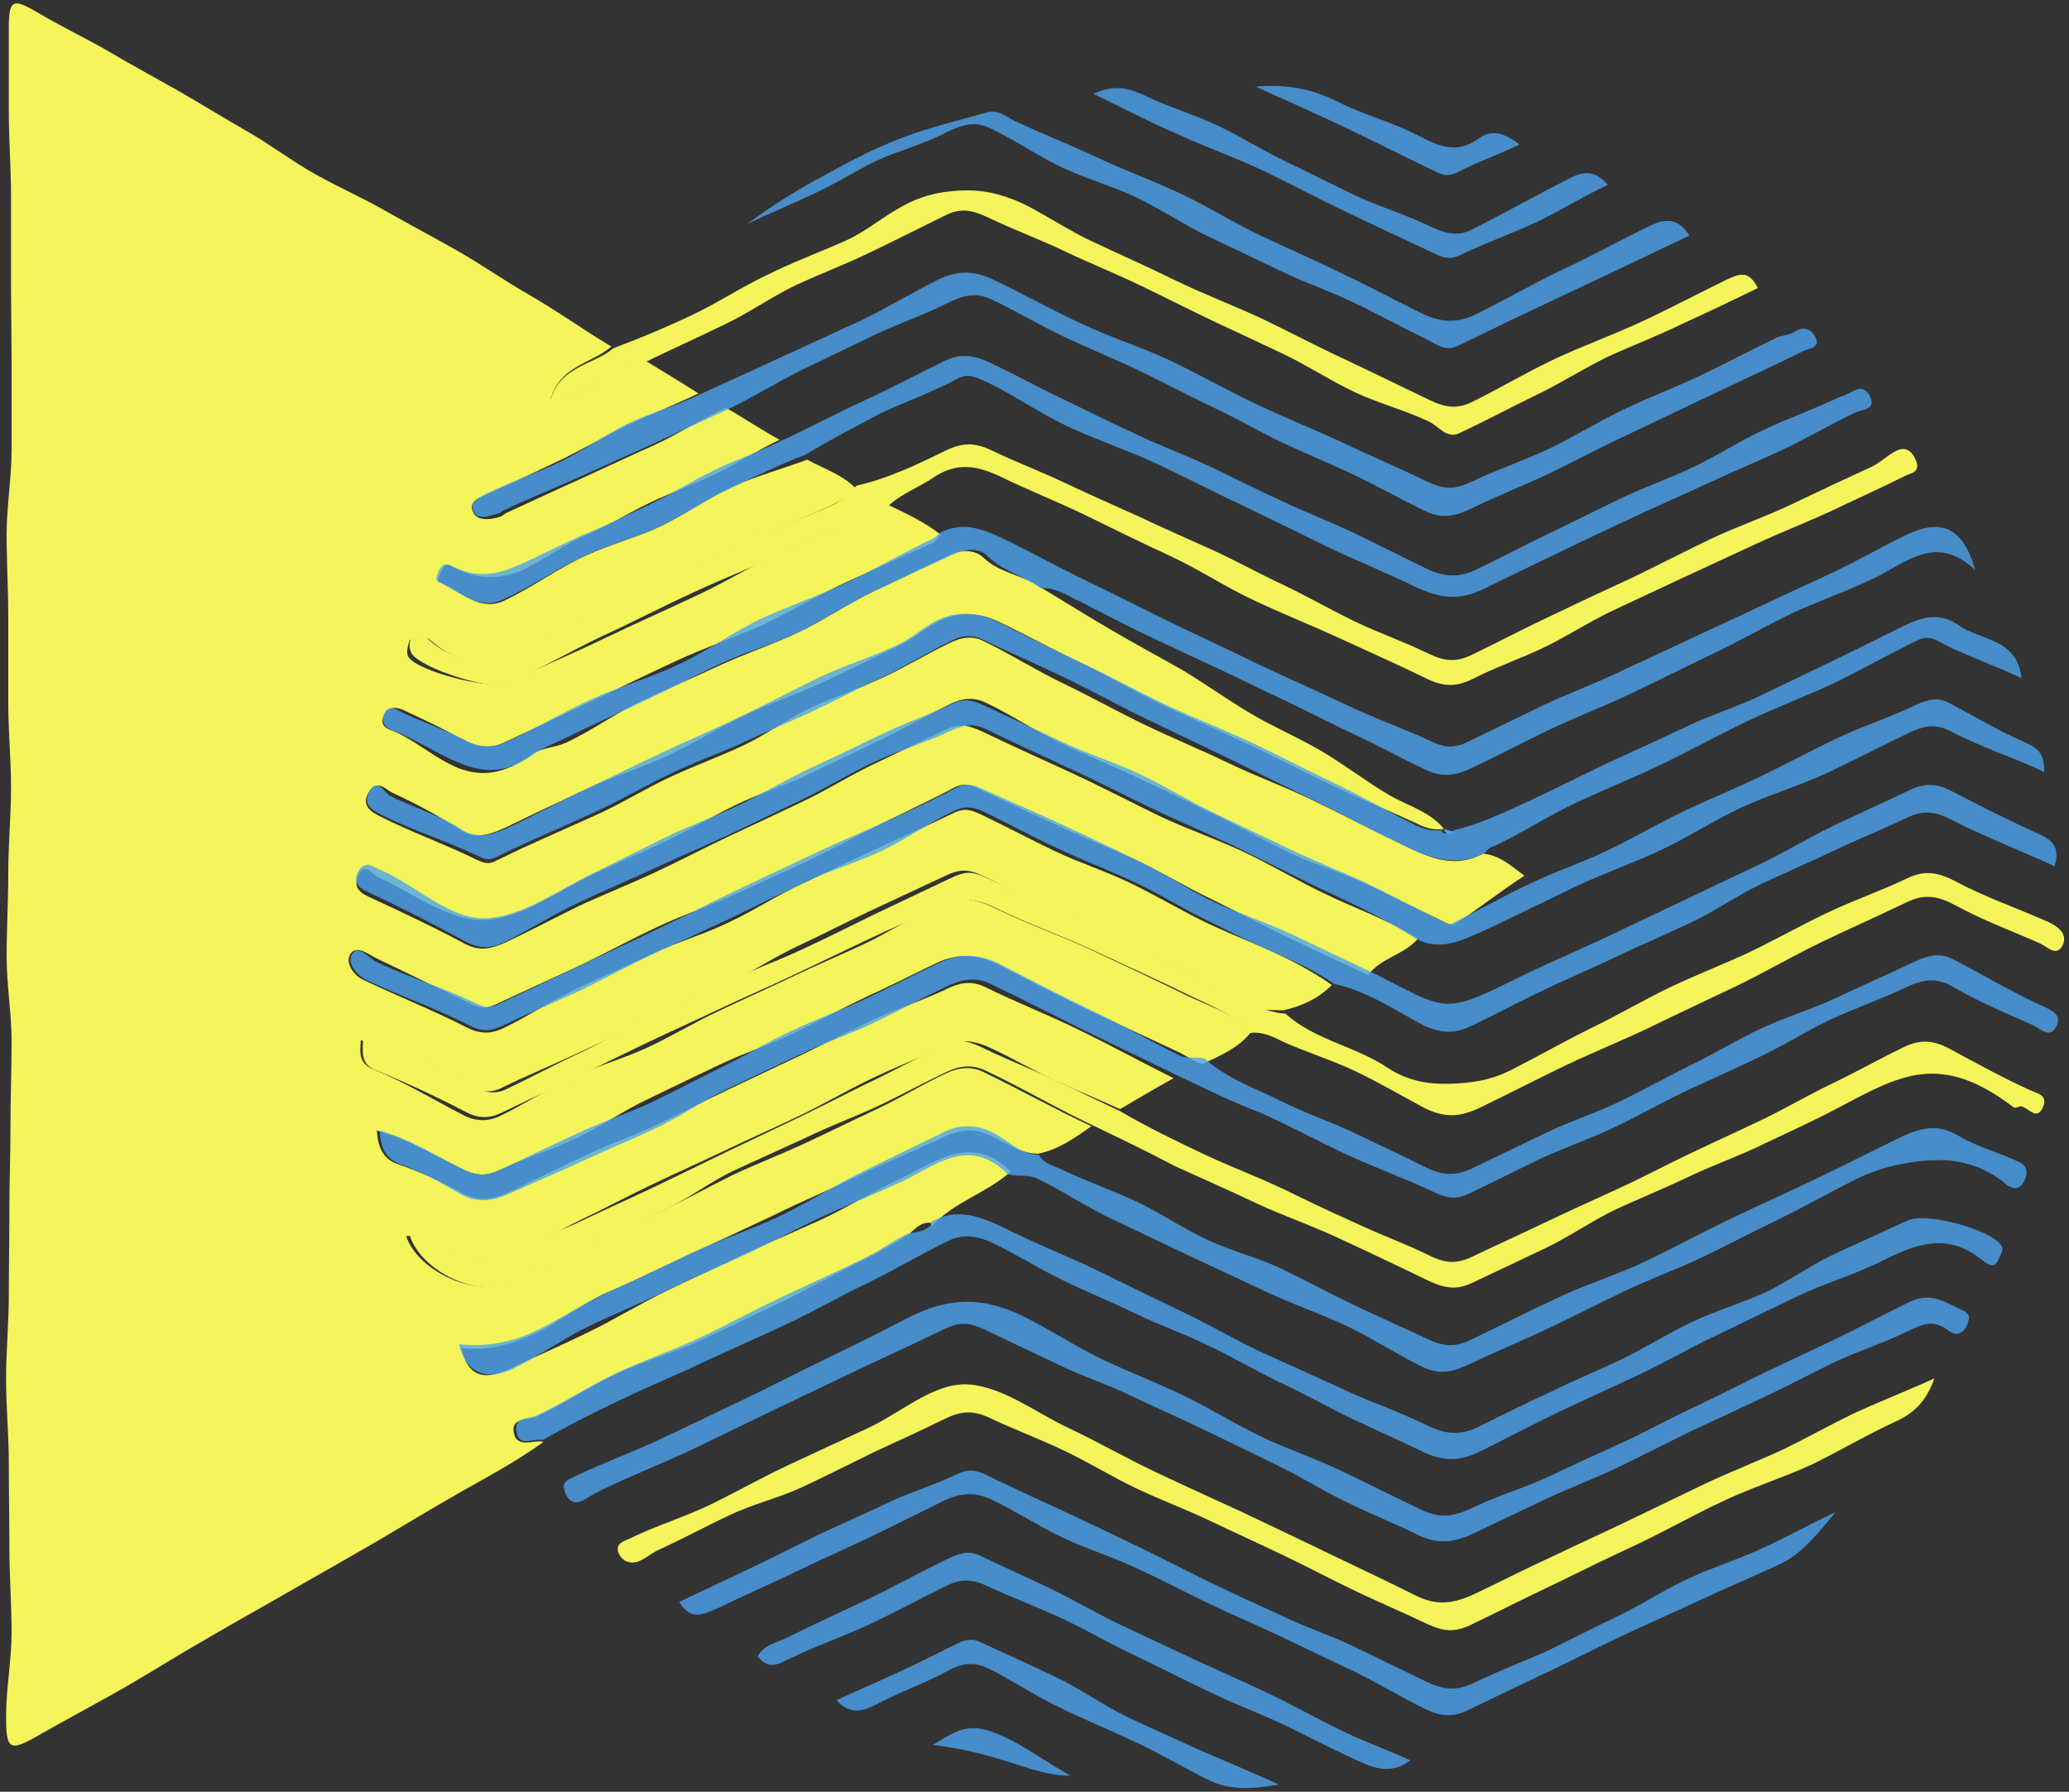 <?xml version="1.0" encoding="utf-8"?>
<!-- Generator: Adobe Illustrator 26.2.1, SVG Export Plug-In . SVG Version: 6.00 Build 0)  -->
<svg version="1.1" id="Camada_1" xmlns="http://www.w3.org/2000/svg" xmlns:xlink="http://www.w3.org/1999/xlink" x="0px" y="0px"
	 viewBox="0 0 375 324.7" style="enable-background:new 0 0 375 324.7;" xml:space="preserve">
<rect x="0" y="0" width="375" height="324.7" fill="#333333" stroke="none"/>
<style type="text/css">
	.st0{fill:#F4F45B;}
	.st1{opacity:0.8;fill:#4BA4EE;}
	.st2{fill:#4BA4EE;}
</style>
<g>
	<path class="st0" d="M183.2,212.3c-4.3,3.9-10.3,5.5-14.3,9.9c0,0-0.1-0.6-0.2-0.6c-1.8-0.2-3,1.2-4.2,2.3
		c-2.6,1.5-5.2,3.1-7.9,4.4c-4.9,2.3-9.7,5.1-14.6,7.5c-4.9,2.3-9.9,4.7-14.8,7c-4.9,2.3-10.3,3.8-15.3,6.1
		c-4.9,2.3-9.5,5.4-14.5,7.8c-1.5,0.7-4.7,0.1-4.3,2.8c0.5,3.2,3.8,1.3,5.4,1.8c-4.8,3.5-10.1,6.3-15.2,9.2c-5.1,2.9-10.2,6-15.3,9
		c-5,2.9-10.1,5.8-15.2,8.7c-5,2.9-10.1,5.7-15.2,8.7c-5.1,2.9-10,6-15,8.9c-5.1,2.9-10.2,5.6-15.3,8.5c-5.5,3.2-6.2,3-6.2-3.2
		c0-5.1,1-10.2,1-15.3c0-5.1-0.4-10.2-0.4-15.3c0-5.1-0.1-10.2-0.1-15.3c0-5.1-0.5-10.2-0.5-15.3c0-5.1,0.5-10.2,0.5-15.3
		c0-5.1,0.1-10.2,0.1-15.3c0-5.1,0.2-10.2,0.2-15.3c0-5.1,0.2-10.2,0.2-15.3c0-5.1-0.9-10.2-0.9-15.3s0.3-10.2,0.3-15.3
		S2,147.8,2,142.7c0-5.1-0.5-10.2-0.5-15.3c0-5.1,0-10.2,0-15.3c0-5.1-0.3-10.2-0.3-15.3c0-5.1,0.9-10.2,0.9-15.3
		c0-5.1,0-10.2,0-15.3C2.1,61.1,2,56,2,50.9s0-10.2,0-15.3c0-5.1-0.4-10.2-0.4-15.3c0-5.1,0-10.2,0-15.3c0-5,0.7-5.4,5.1-2.8
		c4.2,2.5,8.6,4.6,12.8,7c4.2,2.5,8.5,4.8,12.7,7.2c4.2,2.4,8.4,5,12.6,7.4c4.2,2.4,8.1,5.4,12.4,7.8S66,36,70.2,38.4
		c4.2,2.4,8.6,4.7,12.8,7.1s8.2,5.2,12.5,7.7c5.3,3,10.1,6.5,15.3,9.6c-3.5,3.1-9.3,3.4-11,9.6c6.6-0.9,11.3-5.6,17.1-7.1
		c3.2,2,6.6,4,9.7,6c-4.2,2-8.7,3.8-12.9,5.8c-4.2,2-8.2,4.4-12.4,6.4c-4.2,2-8.4,4-12.6,5.9c-1.8,0.8-3.8,1.4-3,3.3
		c0.7,1.8,3.1,1.5,4.8,1c0.5-0.1,0.9-0.6,1.4-0.8c4.4-2,8.8-4.1,13.3-6.1c4.4-2,8.8-4.1,13.3-6.1c4.4-2,8.6-4.8,13.1-6.8
		c3.3,1.9,6.4,4,9.7,5.8c-4,1.9-7.5,4.2-11.4,6.1c-4,1.9-8.1,3.4-12.1,5.3c-4,1.9-7.7,4.3-11.8,6c-3.9,1.6-7.5,4.5-11.5,6.3
		c-3.8,1.6-8,1.8-12.8-0.8c-1-0.6-1.5,0.4-2,1.6c-0.3,0.7-0.6,1,0.2,1.4c3.7,1.6,7.1,5.4,11.6,3.2c5.2-2.5,9.9-6,15.1-8.3
		c4.4-2,9.2-3.2,13.5-5.3c4.3-2.1,8.3-5,12.7-7c4.4-2,9-3.2,13.5-4.9c3.1,1.7,6.4,2.7,8.9,5.3c-1.5,1-2.8,2.2-4.4,2.9
		c-5.5,2.6-11.2,4.7-16.7,7.3c-5.5,2.6-10.6,5.9-16.1,8.5c-5.5,2.6-11,5-16.5,7.7c-3.9,1.9-7.8,4-11.7,4.7
		c-3.8,0.7-7.7-0.1-11.7-3.6c-0.5-0.4-1.4-0.9-2-0.9c-0.6,0-1.8,0.6-1.9,1c-0.3,0.8-0.6,2.2-0.2,2.8c1.6,2.7,15.1,6.1,18.1,4.7
		c5.6-2.7,11.4-5.1,17-7.8c5.6-2.7,11.3-5.2,17-7.9c5.8-2.7,11.3-6.1,17.1-8.8c5.8-2.7,11.8-5.1,17.6-7.8c3.3,1.6,6.8,3.2,9.7,5.5
		c-0.4,0.3-0.9,1.2-1.3,1.4c-5.2,2.4-10.4,4.7-15.6,7.1c-5.2,2.4-10.1,5.3-15.3,7.8c-5.2,2.4-10.7,4.2-15.8,6.6
		c-5.2,2.4-10.3,4.9-15.5,7.4c-5.2,2.4-10.3,4.9-15.5,7.3c-2.9,1.4-5.3,0.8-8-0.7c-3.3-1.8-6.7-3.4-10.1-5c-1-0.5-2.7-1-3.6,0.4
		c-0.7,1.1-0.8,2.4,0.8,3c4.3,1.6,8.2,5.3,12.5,7c4.1,1.6,8.3,1.2,13.3-2.5c1.7-1.2,4.2-1.2,6.2-2.1c4.7-2.2,8.9-5.3,13.5-7.5
		c4.7-2.2,9.4-4.2,14.1-6.4c4.7-2.2,9.6-3.8,14.3-6c4.7-2.2,9-5.2,13.6-7.4c4.7-2.2,9.3-4.5,13.9-6.7c2.1-1,4.6-1.1,6.3,0.5
		c2.9,2.8,7.2,3.1,10.4,5.4c4.2,2.5,8.3,5.1,12.6,7.6s8.5,4.8,12.8,7.2c4.2,2.5,8.2,5.4,12.4,7.9c4.2,2.5,8.7,4.4,13,6.9
		c4.2,2.5,8.1,5.5,12.3,8c3.3,1.9,7.4,3,9.9,6.1c-1.7,0.3-3.2-0.1-4.8-0.9c-5.1-2.4-10.3-4.5-15.3-6.9c-5.1-2.4-10-5-15.1-7.4
		c-5.1-2.4-10.2-4.6-15.3-7c-5.1-2.4-9.9-5.3-14.9-7.7c-5.1-2.4-10-5.1-15-7.5c-4.5-2.2-8.4-1.9-12.4,0.5c-2,1.2-3.8,2.7-5.9,3.7
		c-4.7,2.2-9.3,4.5-14,6.7c-4.7,2.2-9.7,3.8-14.3,6.1c-4.7,2.2-9.1,5-13.8,7.2s-9.7,3.7-14.4,5.9c-4.7,2.2-9.4,4.4-14.1,6.7
		c-2.9,1.4-6,2.7-8.8,0.9c-4.1-2.7-8.3-4.9-12.6-6.9c-1.2-0.6-2.8-2.6-4.3,0.2c-1.2,2.3,0.7,3.4,2.1,4.1c5.7,2.9,11.9,5.1,17.6,7.9
		c1.3,0.6,2.2,0.9,3.5,0.2c6.2-3.1,12.7-5.8,19-8.7c4.3-2,8.3-4.5,12.6-6.5c4.3-2,8.7-3.6,13-5.6c4.3-2,8.1-4.9,12.4-6.9
		c4.3-2,8.8-3.5,13.1-5.5s8.3-4.5,12.6-6.5c1.8-0.8,3.7-1.1,5.5-0.2c5,2.4,9.7,5.4,14.7,7.8c5,2.4,9.8,5.1,14.8,7.5
		c5,2.4,10.1,4.5,15.1,6.9c5,2.4,10.2,4.3,15.2,6.7c5,2.4,9.9,5,14.9,7.4c5.2,2.5,10.2,5.4,16,2.3c3,0.3,4.8,2,7.5,4
		c-4.5,2.9-8.3,6-12.5,8.7c-0.6,0.4-1.3,0.1-2-0.3c-4.6-2.2-9.2-4.5-13.8-6.7c-4.6-2.2-9.6-3.7-14.2-5.8c-4.6-2.2-9.1-4.8-13.7-7
		s-9.2-4.5-13.8-6.6c-4.6-2.2-9.4-4.1-14-6.3c-4.6-2.2-8.9-5.1-13.5-7.3c-2.2-1.1-4.3-0.9-6.4,0.1c-4.3,2.1-8.5,4.5-12.8,6.6
		s-8.7,4.1-13,6.2s-9,3.5-13.3,5.6c-4.3,2.1-8.5,4.6-12.8,6.6c-4.3,2.1-8.8,3.9-13.1,6c-6.3,3-12.5,7.7-19,8.2
		c-6.9,0.5-13.3-4.8-19.8-7.7c-1.2-0.5-2.5-3-3.7-0.3c-0.9,2,0.3,3.1,1.9,3.8c5.8,2.7,11.6,5.4,17.2,8.4c2.7,1.5,4.7,1.2,7.6-0.1
		c4.5-2.1,8.8-4.4,13.3-6.6c4.5-2.1,9.1-3.9,13.6-6c4.5-2.1,8.9-4.4,13.3-6.5c4.5-2.1,9-4.2,13.4-6.3c4.5-2.1,8.7-4.8,13.1-6.9
		c4.5-2.1,8.9-4.3,13.4-6.4c2.4-1.2,4.2-0.5,6.6,0.6c5.4,2.6,10.8,5,16.2,7.5c5.4,2.5,10.7,5.3,16.1,7.9c5.4,2.5,11.1,4.4,16.5,7.1
		c5,2.5,9.7,5.3,14.8,7.6c5,2.3,10.4,4.3,15.1,7.3c-2.4,2.9-6.8,3.5-9,6.6c-4.7-2.2-9.6-4.4-14.3-6.7c-4.7-2.2-9.3-4.7-14-7
		c-4.7-2.2-9.2-5-13.9-7.2c-4.7-2.2-9.6-4-14.3-6.3c-4.7-2.2-9.5-4.3-14.2-6.6c-1.6-0.8-2.9-1-4.5-0.1c-3.1,1.7-6.4,3.2-9.6,4.8
		c-4.9,2.3-9.6,4.9-14.5,7.3s-9.8,4.5-14.7,6.8c-4.9,2.3-10,4-14.9,6.3c-4.9,2.3-9.6,4.9-14.5,7.2c-4.9,2.3-9.8,4.5-14.7,6.8
		c-1.7,0.8-2.8,0.8-4.4,0c-5.8-2.8-11.6-5.6-17.4-8.4c-1.4-0.7-3.5-2.4-4.6-0.7c-1,1.6,0.6,3.9,2.4,4.7c6.1,2.9,12.4,5.4,18.5,8.5
		c2.5,1.3,4.5,1.4,7.1,0.1c4.5-2.2,8.7-5,13.2-7.1c4.5-2.1,9.1-4.2,13.6-6.3c4.5-2.1,9.4-3.5,13.9-5.7c4.5-2.1,8.7-4.9,13.3-7
		c4.5-2.1,9-4.3,13.6-6.4c4.5-2.1,9.1-4.1,13.6-6.3c2.2-1.1,3.4-0.6,5.3,0.3c4.4,2.1,8.7,4.4,13.1,6.5c4.4,2.1,9.1,3.6,13.5,5.7
		c4.4,2.1,8.6,4.6,13,6.8c4,2,8.2,3.6,12.2,5.4c4,1.8,7.9,3.8,11.6,6.4c-2.5,2.5-5.4,3.8-8.8,4.6c-1.8-0.1-3.5,0.1-5.2-0.7
		c-5.5-2.6-10.9-5.4-16.4-8c-5.5-2.6-11.1-5-16.6-7.5c-5.5-2.6-10.8-5.6-16.3-8.2c-2.5-1.2-4.2-1.2-6.5-0.1c-4.5,2.1-9,4.2-13.5,6.3
		c-4.5,2.1-8.9,4.4-13.4,6.5c-4.5,2.1-8.7,4.9-13.2,7.1c-4.5,2.1-9.1,3.9-13.6,6.1s-9,4.3-13.5,6.4c-4.5,2.1-9.1,4-13.6,6.2
		c-2.2,1-3.6,0.6-5.8-0.4c-6.3-3-12.5-6.3-19.6-8.3c-0.2,2.6-0.3,4.2,2.3,5.3c5.6,2.3,10.9,5.5,16.3,8.3c2.1,1.1,4.4,1.2,6.5,0.2
		c4.4-2.1,8.5-4.8,12.9-6.9c4.4-2.1,9.2-3.4,13.6-5.4s8.6-4.6,13.1-6.7c4.4-2.1,8.9-4.1,13.3-6.2s8.9-4,13.4-6.1
		c4.4-2.1,8.5-4.8,12.9-6.9c3.7-1.8,7-1.3,10.7,0.5c5.7,2.8,11.7,4.9,17.5,7.6c5.8,2.7,11.5,5.4,17.2,8.2c3.9,1.9,8.5,3.2,11.6,6.7
		c-2.2,2.8-5.7,4.3-8.7,5.7c-1.4-0.3-2.9-1.4-4.1-2c-5.5-2.6-11-5.1-16.5-7.7c-5.5-2.6-10.9-5.4-16.3-8.2c-3.8-2-7.5-2.2-11.3-0.4
		c-4.4,2.1-8.7,4.3-13.1,6.3c-4.4,2.1-8.6,4.4-13,6.5c-4.4,2.1-9,3.6-13.4,5.7c-4.4,2.1-8.8,4.2-13.1,6.3c-4.4,2.1-8.4,4.9-12.8,7
		c-4.4,2.1-9.1,3.5-13.5,5.6c-2.6,1.2-4.2,1.3-6.8,0.1c-5-2.4-10.1-5.6-15.8-7.1c0.2,3,1.1,5.2,3.9,6.1c3.7,1.3,7.4,2.9,10.8,4.8
		c3.4,2,5.9,1.8,9.3,0.2c4.4-2.1,8.7-4.2,13.1-6.3c4.4-2.1,8.9-3.7,13.3-5.7c4.4-2.1,8.6-4.3,13-6.4c4.4-2.1,8.7-4.1,13.1-6.2
		s8.6-4.3,13-6.4s9-3.5,13.4-5.6c2.6-1.3,4.8-1.8,7.4-0.5c5.7,2.8,11.6,5.1,17.3,7.9c5.7,2.8,11.2,5.8,16.8,8.6
		c-3.3,1.8-6.4,3.7-9.7,5.6c-3.9-1.8-7.9-3.4-11.8-5.2c-3.9-1.8-7.6-4-11.5-5.8c-2.7-1.3-5.5-1.9-8.4-0.5c-4.4,2.1-9,3.9-13.4,6
		c-4.4,2.1-8.6,4.6-13,6.7s-8.9,4.1-13.3,6.2c-4.4,2.1-8.9,4.1-13.3,6.2c-4.4,2.1-8.7,4.4-13.1,6.5c-4.4,2.1-8.6,4.7-13,6.9
		c-3.1,1.5-6.1,1.3-9.1,0c-3-1.3-5.8-4.3-9.5-4c2.2,6.5,12.7,11.1,18.5,8.4c5.1-2.4,10-5.5,15.1-7.9c4.3-2,8.9-3.3,13.2-5.3
		s8.4-4.3,12.7-6.4c4.3-2,8.7-3.7,13-5.7c4.3-2,8.5-4.1,12.8-6.1c4.3-2,8.3-4.5,12.6-6.5c2.3-1.1,4.6-1.3,6.8-0.2
		c6.6,3.2,12.9,6.7,19.5,9.8c-3.1,2.2-5.9,4.2-9.7,5c-3.6-0.1-6.2-2.3-9.3-3.6c-2.7-1.1-4.9-0.7-7.6,0.5c-5.1,2.4-10.3,4.5-15.4,7
		c-5.1,2.5-10.3,4.6-15.3,7.1c-5.1,2.4-10.2,4.8-15.3,7.1c-5.1,2.4-10.2,4.9-15.3,7.1c-4.3,1.9-8.2,5.1-12.5,7.2
		c-4.3,2-8.6,3.4-13.8,2.8c1.4,5.9,4.8,5.6,8.9,3.7c4.7-2.2,9.5-4.3,14.2-6.6c4.7-2.3,9.1-5,13.8-7.3c4.7-2.3,9.4-4.4,14.1-6.7
		c4.7-2.2,9.5-4.2,14.3-6.4c4.7-2.2,9.2-5,13.9-7.2C169.3,210.7,176.1,205.2,183.2,212.3z"/>
	<g>
		<path class="st0" d="M226.6,187.2c-3.1-3.5-7.3-5-11.2-6.9c-5.7-2.8-11.5-5.4-17.3-8.1c-5.8-2.7-11.8-4.8-17.5-7.6
			c-3.7-1.8-6.6-2.1-10.3-0.3c-4.4,2.1-8.9,4-13.3,6.1c-4.4,2.1-8.8,4.2-13.2,6.3c-4.4,2.1-8.9,4-13.3,6.1
			c-4.4,2.1-8.9,4.1-13.3,6.2c-4.4,2.1-8.8,4.3-13.2,6.4c-4.4,2.1-8.8,4.2-13.2,6.3c-2.1,1-4.1,1-6.2-0.1
			c-5.4-2.8-10.9-5.4-16.6-7.7c-2.6-1.1-2.3-3.1-2.2-5.7c7.1,2,13.3,5.6,19.5,8.5c2.2,1,4,1.8,6.2,0.8c4.5-2.1,8.9-4.5,13.4-6.6
			s8.8-4.7,13.3-6.8c4.5-2.1,9.1-4,13.6-6.2c4.5-2.1,9.2-3.8,13.7-5.9c4.5-2.1,8.9-4.3,13.4-6.5c4.5-2.1,9-4.3,13.5-6.4
			c2.3-1.1,3.6-1.3,6-0.2c5.5,2.6,11.2,4.8,16.7,7.4c5.5,2.6,10.8,5.6,16.3,8.2c5.5,2.6,11,5.2,16.5,7.8c1.7,0.8,3.3,1.3,5.1,1.4
			c5.3,4.8,12.7,5.9,18.5,9.8c3.8,2.5,7.6,3,11.2,2.9c3.6-0.1,7.4-0.5,11.4-2.6c4.7-2.4,9.3-5,14.1-7.4c4.8-2.3,9.4-5,14.1-7.3
			c4.8-2.3,9.7-4.2,14.5-6.4c4.8-2.3,9.4-4.9,14.2-7.2c4.8-2.3,9.8-4,14.6-6.3c3.3-1.6,5.7-1.1,8.8,0.5c5.4,2.9,11.3,4.9,16.9,7.4
			c1.9,0.9,3.4,2.2,2.6,4.1c-1.1,2.4-2.9,0.3-4.1-0.2c-5.1-2.3-10.4-4.2-15.3-6.9c-3.2-1.7-5.6-2.2-8.9-0.6
			c-5.2,2.5-10.4,4.8-15.6,7.3c-5.2,2.5-10.1,5.4-15.3,7.9c-5.2,2.5-10.4,4.9-15.5,7.4c-5.2,2.5-10.5,4.6-15.7,7.1
			c-5.2,2.5-10.2,5.1-15.4,7.6c-3.6,1.7-6.4,1.8-10.1-0.1c-4.1-2.2-8.2-4.6-12.4-6.6c-4.2-2-8.8-3.4-13-5.3
			C230.6,187.8,228.7,186.9,226.6,187.2z"/>
		<path class="st0" d="M198.2,204c-6.6-3.1-13-6.9-19.6-10c-2.3-1.1-4.6-0.9-6.9,0.2c-4.3,2-8.4,4.3-12.7,6.3c-4.3,2-8.7,3.6-13,5.7
			c-4.3,2-8.6,3.9-12.9,5.9s-8.1,5-12.4,7c-4.3,2-8.7,3.7-13,5.7c-5.1,2.4-10.1,5.2-15.3,7.7c-5.8,2.7-15.9-2-18.1-8.5
			c3.8-0.3,6.3,2,9.3,3.3c3,1.3,5.3,1.1,8.4-0.4c4.4-2.1,9.1-3.6,13.5-5.7c4.4-2.1,8.9-4.1,13.3-6.2c4.4-2.1,8.8-4.3,13.2-6.4
			c4.4-2.1,8.8-4.2,13.2-6.3c4.4-2.1,8.7-4.4,13.1-6.5c4.4-2.1,8.7-4.5,13.1-6.6c2.9-1.4,5.5,0.1,8.2,1.4c3.9,1.8,7.9,3.4,11.7,5.2
			c3.9,1.8,7.7,3.7,11.6,5.5c5.1,3,10.5,5.6,15.8,8.1c5.4,2.5,10.9,4.5,16.2,7.2c3.9,1.9,7.8,3.7,11.8,5.5c3.9,1.8,8,3.3,11.9,5.2
			c2.9,1.5,5,1.9,7.9,0.6c4.4-2.1,8.8-4.1,13.2-6.2c4.4-2.1,8.8-4.1,13.2-6.1s8.7-4.3,13.1-6.4s8.8-4.1,13.2-6.2
			c4.4-2.1,8.6-4.6,13-6.7s8.6-4.5,13-6.6c3.1-1.5,5.6-1.1,8.6,0.6c4.6,2.5,9.2,5,14,7.2c1.6,0.7,3.4,1,2.5,3.1
			c-1.1,2.6-2.6,0.2-3.9-0.1c-0.3-0.1-1.1,0.4-1.4,0.2c-5.5-4.2-10.5-6.4-15.8-6.1c-5.3,0.3-10.4,3.2-16.1,6.2
			c-4.3,2.3-8.8,4.3-13.2,6.4c-4.4,2.2-9.1,3.8-13.5,5.9c-4.4,2.1-9,4-13.4,6c-4.4,2.1-8.5,5-12.9,7.1c-4.4,2.1-8.9,4.2-13.3,6.3
			c-3.1,1.5-5.5,0.8-8.5-0.7c-5-2.4-10-4.8-15-7.1c-5-2.4-10.3-4.2-15.3-6.5c-5-2.4-10.1-4.6-15.1-6.9
			C208.2,208.8,203.2,206.4,198.2,204z"/>
		<path class="st0" d="M161,91.7c-5.8,2.7-11.8,5.2-17.6,7.9c-5.8,2.7-11.8,5-17.6,7.7c-5.7,2.6-11.2,5.5-16.9,8.1
			c-5.6,2.7-11.1,5.8-16.7,8.5c-3,1.4-16-2.8-17.6-5.5c-0.4-0.7-0.5-1.6-0.2-2.4c0.1-0.4,1-1.2,1.7-1.2c0.7,0,1.3,0.9,1.8,1.3
			c4,3.5,8.2,3.9,12,3.2c3.9-0.7,7.6-3.2,11.5-5.1c5.5-2.6,11.2-4.7,16.7-7.3c5.5-2.6,10.7-5.8,16.2-8.4c5.5-2.6,11.3-4.5,16.8-7.1
			c1.6-0.7,2.8-2.4,4.2-3.4c5.7-1.3,10.9-3.8,16-6.3c3.3-1.6,5.5-1.5,8.6,0c4.4,2.1,8.9,3.8,13.3,5.9c4.4,2.1,8.8,4,13.2,6
			c4.4,2.1,8.8,4,13.2,6s8.7,4.4,13,6.4c4.4,2.1,8.6,4.5,12.9,6.6c4.4,2.1,9,3.7,13.3,5.8c2.9,1.4,5,1.7,7.9,0.3
			c4.8-2.3,9.5-4.8,14.4-7.1c4.8-2.3,9.7-4.6,14.5-6.8c4.8-2.3,9.6-4.8,14.4-7.1c4.8-2.3,9.9-4,14.7-6.3c4.8-2.3,9.7-4.6,14.5-6.8
			c1.5-0.7,2.7-1.9,4.1-2.7c1.7-1,3-0.6,3.9,1.4c1,2.3-0.8,2.4-1.8,2.9c-4.5,2.2-9,4.3-13.5,6.4c-4.5,2.1-9.2,3.9-13.7,6
			c-4.5,2.1-9.1,4.2-13.6,6.3c-4.2,2-8.4,3.9-12.6,5.9c-4.2,2-8.1,4.6-12.3,6.6c-4.2,2-8.6,3.5-12.7,5.6c-3,1.5-5.3,1.5-8.4,0
			c-5.1-2.5-10.3-4.8-15.5-7.2c-5.2-2.4-10.5-4.5-15.6-6.9c-5.2-2.4-10-5.6-15.1-8c-5.2-2.4-10.3-4.9-15.4-7.4
			c-5.1-2.5-10.5-4.6-15.6-7.1c-4.4-2.1-8-2.6-12,0C166.5,88.4,163.4,89.4,161,91.7z"/>
		<path class="st0" d="M350.6,249.8c-1.5,4.3-3.9,6.4-7,7.8c-5.2,2.4-10.1,5.3-15.2,7.8c-5.2,2.4-10.7,4.1-15.8,6.5
			c-5.2,2.4-10.1,5.2-15.3,7.7c-5.2,2.4-10.3,4.9-15.4,7.4c-5.1,2.4-10.2,5-15.4,7.5c-2.7,1.3-4.8,1.2-7.6-0.1
			c-4.4-2.1-8.9-4-13.3-6.1c-4.4-2.1-8.7-4.4-13.1-6.5c-4.4-2.1-8.8-4.1-13.2-6.2s-9-3.8-13.4-5.9s-8.6-4.7-13-6.8
			c-4.4-2.1-9-3.8-13.4-5.9c-3-1.4-5.1-1.4-8.2,0.1c-4.3,2.1-8.6,4.1-13,6.1c-4.3,2.1-8.6,4.3-12.9,6.3c-4.3,2-9.1,3.1-13.4,5.2
			c-4.3,2-8.5,4.3-12.9,6.3c-1,0.5-1.8,1.2-2.8,1.7c-1.8,1-3.6,0.3-4.2-1.3c-0.7-1.8,1.3-2.2,2.3-2.7c4.7-2.3,9.8-3.8,14.5-6.1
			c4.7-2.3,9.3-4.9,14-7.1c4.7-2.2,9.5-4.4,14.2-6.6c6.2-2.8,12.2-8.5,18.6-8c6.2,0.5,12.2,5.2,18.2,8c5.3,2.5,10.3,5.4,15.6,7.9
			s10.6,4.9,15.8,7.3c5.3,2.5,10.5,5,15.7,7.5c5.2,2.5,10.5,5,15.7,7.6c3.9,1.9,6.9,1.4,10.9-0.5c4.6-2.2,9.1-4.5,13.7-6.6
			c4.6-2.2,9.2-4.3,13.8-6.5c4.6-2.2,9.1-4.4,13.7-6.6c4.6-2.2,9.3-4,13.9-6.1c4.6-2.2,9-4.7,13.6-6.9
			C341.1,253.8,346,251.9,350.6,249.8z"/>
		<path class="st0" d="M117,65.6c-5.8,1.4-10.7,6-17.2,6.9c1.7-6.2,7.9-6.4,11.4-9.4c4.8-1.8,9.6-3.8,14.2-6c4.7-2.2,9-5.1,13.7-7.3
			c4.6-2.3,9.5-4.1,14.2-6.2c3.6-1.6,6.8-4.4,10.4-6.3c3.8-2.1,7.8-2.8,11.7-2.8c3.8,0,7.6,1.1,11.4,3.1c3.5,1.9,7.1,4.2,10.6,5.9
			c5.1,2.4,10.3,4.7,15.4,7.2s10.4,4.5,15.6,6.9c5.1,2.4,10.1,5.1,15.3,7.5c5.1,2.4,10.2,4.9,15.4,7.4c2.7,1.3,4.9,1.7,7.6,0.4
			c5.1-2.5,9.9-5.4,15-7.8c5.1-2.4,10.4-4.3,15.6-6.7s10.1-5,15.2-7.5c2.5-1.2,4.4-2.2,6.1,1.3c-4.5,2.2-8.9,4.3-13.5,6.4
			c-4.5,2.2-9.2,4-13.8,6.1c-4.5,2.2-8.8,5-13.3,7.1c-4.5,2.2-9,4.6-13.5,6.7c-2.3,1.1-3.8-1.3-5.5-2.1c-4.4-2.1-9.2-3.3-13.6-5.4
			c-4.4-2.1-8.5-4.8-12.9-6.9c-4.4-2.1-8.8-4.1-13.2-6.2s-8.7-4.3-13.1-6.4c-4.4-2.1-8.9-3.9-13.3-6c-4.4-2.1-9-3.8-13.4-5.9
			c-2.8-1.3-4.9-2.1-7.9-0.7c-4.5,2.2-9,4.5-13.6,6.7c-4.5,2.2-9.3,4-13.8,6.1c-4.6,2.2-8.7,5.2-13.3,7.3
			C126.2,61.3,121.5,63.4,117,65.6z"/>
		<g>
			<g>
				<path class="st1" d="M241.8,178.3c-3.6-2.6-7.8-4.3-11.8-6.1c-4-1.8-8-3.8-12-5.8c-4.4-2.2-8.5-4.8-13-6.8
					c-4.4-2.1-9-3.8-13.4-5.9c-4.4-2-8.7-4.4-13.1-6.5c-1.9-0.9-3.5-1.3-5.7-0.2c-4.5,2.2-8.6,5.1-13.2,7.3
					c-4.5,2.1-9.4,3.5-13.9,5.7c-4.5,2.1-9,4.3-13.5,6.5c-4.5,2.1-9.1,4.2-13.6,6.3c-4.5,2.1-8.9,4.5-13.4,6.7
					c-4.5,2.1-9.2,4-13.7,6.2c-2.6,1.2-4,1.4-6.5,0.1c-6-3.1-12.5-5.3-18.6-8.2c-1.8-0.9-3.6-3.1-2.6-4.7c1.1-1.8,3,0.7,4.4,1.4
					c5.8,2.8,12,4.6,17.8,7.4c1.6,0.8,2.6,1.1,4.3,0.3c4.9-2.3,9.8-4.6,14.6-6.9c4.9-2.3,9.8-4.6,14.6-6.9c4.9-2.3,9.6-4.8,14.5-7.1
					c4.9-2.3,9.7-4.6,14.6-6.9s9.9-4.3,14.8-6.6c3.2-1.5,6.5-3,9.6-4.7c1.6-0.9,2.9-0.9,4.5-0.2c4.7,2.2,9.6,4.2,14.3,6.4
					c4.7,2.2,9.4,4.4,14.1,6.7c4.7,2.2,9.1,5.2,13.8,7.5c4.7,2.2,9.7,3.8,14.4,6c4.7,2.2,9.4,4.5,14.1,6.7
					c7.2,3.5,10.7,5.9,14.3,5.9c3.6,0,7.2-2.1,14.5-5.6c4.6-2.2,9.3-4.2,14-6.4c4.6-2.2,9.2-4.4,13.9-6.6c4.6-2.2,9.2-4.4,13.9-6.6
					c4.6-2.2,9-4.9,13.6-7.1c4.6-2.2,9.3-4.3,13.9-6.5c2.6-1.2,4.7-1.1,7.1,0.1c5.4,2.8,10.9,5.6,16.5,8.1c2.4,1.1,3.4,2.6,2.5,5.7
					c-6.2-2.9-12.6-5.3-18.6-8.4c-2.9-1.5-5.1-1.9-8.2-0.4c-4.4,2.1-8.9,3.9-13.3,6c-4.4,2.1-8.9,4-13.3,6.1c-4.4,2.1-8.4,5-12.8,7
					c-4.4,2.1-8.9,4-13.3,6.1c-4.4,2.1-8.9,4-13.3,6.1c-4.4,2.1-8.7,4.4-13.1,6.5c-2.9,1.4-5.4,1.2-8.3-0.1
					C253,183.2,247.9,179.6,241.8,178.3z"/>
				<path class="st1" d="M256.6,170.1c-4.7-3-9.6-5.5-14.6-7.8c-5-2.3-9.9-4.9-14.9-7.3c-5.3-2.7-10.8-5-16.2-7.5
					c-5.4-2.5-10.7-5.3-16.1-7.8c-5.4-2.5-10.8-5-16.2-7.6c-2.4-1.1-3.9-0.7-6.4,0.4c-4.5,2.1-9.3,3.5-13.8,5.6
					c-4.5,2.1-8.7,4.7-13.2,6.9c-4.5,2.1-8.9,4.3-13.4,6.4c-4.5,2.1-9,4-13.5,6.1c-4.5,2.1-9.1,4-13.5,6.1c-4.5,2.1-8.7,4.8-13.1,7
					c-2.8,1.4-4.9,1.4-7.6-0.1c-5.6-3.1-11.3-6-17.1-8.7c-1.6-0.7-3.1-1.6-2.2-3.6c1.2-2.6,3-1,4.3-0.5c6.6,2.9,12.6,9.2,19.4,8.7
					c6.5-0.5,12.8-5.2,19.1-8.2c4.3-2.1,8.6-4.3,12.9-6.4c4.3-2.1,8.8-3.7,13.2-5.8s8.5-4.6,12.8-6.6s8.7-4.1,13-6.2
					c4.3-2.1,8.9-3.7,13.2-5.7c2.1-1,3.6-0.6,5.8,0.4c4.6,2.2,9.3,4.3,13.9,6.5c4.6,2.2,9.6,3.7,14.2,5.9c4.6,2.2,9,4.9,13.6,7.1
					c4.6,2.2,9.2,4.4,13.8,6.6c4.6,2.2,9.4,4,14,6.2s9.1,4.7,13.7,6.9c0.8,0.4,1.5,0.4,2.1-0.1c4.6-2.2,9-4.8,13.6-6.9
					c4.6-2.2,9.4-3.8,14-6c4.6-2.2,9-4.8,13.6-7s9.3-4.1,13.9-6.3s9-4.6,13.6-6.8c4.6-2.2,9.5-3.8,14-5.9c2.5-1.2,4.5-2,7-0.6
					c4.3,2.3,8.5,4.8,13,6.8c2.6,1.1,4.1,2,4,5.6c-5.9-2.8-11.5-4.5-17-7.4c-2.7-1.4-4.6-1-7.3,0.2c-5,2.4-10,5-15.1,7.4
					c-5.1,2.4-10.5,3.9-15.6,6.3c-5.1,2.4-9.8,5.5-14.8,7.8c-5.1,2.4-10.4,4.2-15.4,6.6c-5,2.4-10.1,4.9-15.1,7.3
					C265.7,170,261.5,172.7,256.6,170.1z"/>
				<path class="st1" d="M213.4,194.9c-5.7-2.8-11.4-5.5-17.1-8.3c-5.7-2.8-11.3-5.7-17-8.4c-2.6-1.3-5.4-0.6-8,0.7
					c-4.4,2.1-8.6,4.4-13,6.5s-9,3.6-13.3,5.7c-4.4,2.1-8.7,4.1-13.1,6.2c-4.4,2.1-8.3,4.9-12.7,7c-4.4,2.1-8.8,3.9-13.2,5.9
					c-4.4,2.1-8.8,3.9-13.2,5.9c-3.4,1.6-6.3,2.1-9.7,0.1c-3.4-2-6.8-3.9-10.5-5.2c-2.8-1-3.6-3.1-3.8-6.1
					c5.7,1.5,10.6,4.9,15.6,7.2c2.5,1.2,4.4,0.9,6.9-0.4c4.4-2.1,8.8-4.2,13.1-6.2c4.4-2.1,9.1-3.6,13.4-5.6c4.4-2.1,8.7-4.4,13-6.5
					c4.4-2.1,8.5-4.7,12.9-6.7c4.4-2.1,9-3.7,13.4-5.8c4.4-2.1,8.7-4.3,13.1-6.4c3.8-1.8,7.4-1.7,11.2,0.3
					c5.4,2.8,10.8,5.6,16.2,8.2c5.5,2.6,10.8,5.6,16.2,8.3c1.3,0.6,3.1,0.2,4.5,0.5c4.1,3.7,9.2,5.4,14,7.8
					c4.2,2.1,8.7,3.6,12.9,5.6c4.2,2,8.5,4,12.7,6.1c3.3,1.7,5.8,2,9.2,0.3c4.4-2.1,8.7-4.2,13.1-6.3c4.4-2.1,9-3.6,13.4-5.7
					c4.4-2.1,8.6-4.5,12.9-6.6c4.4-2.1,8.5-4.7,12.9-6.7c4.4-2.1,9.1-3.4,13.5-5.5s8.8-4,13.2-6.1c2.9-1.4,5.2-2.3,8-0.8
					c5.4,2.8,10.7,6,16.3,8.5c1.7,0.8,3.2,1.6,2.4,3.4c-1.1,2.6-2.9,0.7-4.1,0.1c-4.9-2.2-10-4.3-14.6-7c-3.3-1.9-5.6-1.4-8.8,0.1
					c-4.4,2.1-9,3.7-13.4,5.7c-4.4,2.1-8.5,4.7-12.9,6.8c-4.4,2.1-8.8,4.1-13.2,6.1c-4.4,2.1-8.6,4.5-13,6.6
					c-4.4,2.1-9,3.7-13.4,5.7c-4.4,2.1-8.7,4.3-13.1,6.4c-2.5,1.2-4.2,0.8-6.7-0.4c-5.1-2.4-10.4-4.3-15.6-6.7
					c-5.1-2.4-10.1-5.1-15.2-7.4C223.5,199.8,218.5,197.3,213.4,194.9z"/>
				<path class="st1" d="M269.1,154.6c-5.8,3-11.3,0.3-16.4-2.2c-5-2.4-9.8-5.1-14.8-7.5c-5-2.4-10-4.9-14.9-7.3
					c-5-2.4-10-4.8-15-7.2c-5-2.4-9.9-5.1-14.8-7.5c-5-2.4-10.1-4.6-15.1-7c-1.8-0.9-3.6-0.8-5.4,0.1c-4.3,2-8.3,4.6-12.5,6.6
					c-4.3,2-8.5,4.2-12.7,6.2c-4.3,2-8.6,3.8-12.9,5.8c-4.3,2-8.8,3.5-13,5.6c-4.3,2-8.4,4.4-12.6,6.4c-6.3,3-12.8,5.6-19,8.7
					c-1.3,0.6-1.9,0.5-3.2-0.1c-5.8-2.8-12-4.7-17.8-7.6c-1.4-0.7-3.3-1.8-2.1-4.1c1.5-2.8,2.7,0.2,3.9,0.8c4.3,2.1,8.9,3.4,13,6.1
					c2.8,1.8,6,0.7,8.9-0.7c4.7-2.2,9.2-4.7,13.9-6.9s9.3-4.5,14-6.7c4.7-2.2,9.5-4.2,14.1-6.5c4.7-2.2,9.3-4.7,13.9-6.9
					s9.7-3.7,14.4-6c2.1-1,3.9-2.6,5.8-3.7c4-2.4,8-2.3,12.5-0.1c5,2.5,10,5,15.1,7.4c5.1,2.4,10,5.1,15.1,7.5
					c5.1,2.4,10.3,4.4,15.4,6.8c5.1,2.4,10,5,15.1,7.4c5.1,2.4,9.9,5.3,14.9,7.7c1.5,0.7,3.1,1,4.8,0.7c0,0-0.5,0-0.5,0
					c0.3,1.1,1.2,0.6,2.2,0.1c5.7-1.4,10.8-4,16-6.4c4.4-2.1,8.7-4.3,13-6.3c4.4-2,8.8-4,13.2-6.1c4.4-2.1,9-3.5,13.4-5.6
					c4.4-2.1,8.7-4.2,13.1-6.3c4.4-2.1,8.7-4.3,13-6.4c3.9-1.9,6.8-2.3,10.2,0.1c3.8,2.6,10.3,2.2,11.1,9.4
					c-4.5-2.1-9.1-3.8-13.2-5.7c-1.8-0.9-3.4-2.3-5.6-1.2c-5.1,2.5-10.1,5.3-15.2,7.8c-5.1,2.4-10.5,4.4-15.7,6.9
					c-5.1,2.4-10.1,5.2-15.3,7.7s-10.4,4.6-15.6,7c-5.1,2.4-10,5.6-15.1,8C270,153.4,269.6,154.1,269.1,154.6z"/>
				<path class="st1" d="M188.6,106.6c-3.2-2.3-6.9-3.1-9.8-6c-1.7-1.6-4.5-0.9-6.5,0.1c-4.7,2.2-9.4,4.3-14,6.5
					c-4.7,2.2-9,5.2-13.6,7.4c-4.7,2.2-9.7,3.6-14.4,5.8c-4.7,2.2-9.2,4.6-13.9,6.8c-4.7,2.2-9.4,4.3-14,6.6c-1.9,0.9-4,1.7-5.7,2.9
					c-5,3.6-9,3.3-13.1,1.7c-4.3-1.7-8.5-4.6-12.8-6.2c-1.5-0.6-1.7-2.1-1-3.2c0.9-1.4,2.5-0.2,3.5,0.3c3.4,1.6,7,2.8,10.3,4.5
					c2.7,1.5,5.2,2,8.1,0.7c5.2-2.4,10.1-5.3,15.3-7.7c5.2-2.4,10.8-3.9,16-6.4c5.2-2.4,9.9-5.9,15-8.3c5.2-2.4,10.6-4.2,15.8-6.7
					s10.1-5.3,15.3-7.8c0.5-0.2,0.8-0.7,1.2-1c3.9-2.1,7.5-0.9,11.3,0.9c5.2,2.5,10.2,5.3,15.4,7.8c5.2,2.5,10.3,5.1,15.4,7.6
					c5.2,2.5,10.4,4.9,15.5,7.4c5.2,2.5,10.4,4.7,15.6,7.2c5.2,2.5,10.6,4.4,15.8,6.8c2.5,1.2,4.2,1.4,6.8,0.1
					c4.4-2.1,8.8-4.3,13.2-6.4c4.4-2.1,9-3.8,13.5-5.9c4.4-2.1,8.9-4.1,13.3-6.2c4.4-2.1,8.9-4.1,13.3-6.2c4.4-2.1,8.9-4.1,13.3-6.2
					c4.4-2.1,8.7-4.6,13.1-6.7c6-2.8,10-1.3,12.2,6.5c-7.3-6.9-12.8-1-18.8,1.7c-4.8,2.3-9.9,4-14.7,6.3c-4.8,2.3-9.4,5-14.3,7.3
					c-4.8,2.3-9.6,4.7-14.4,7c-4.8,2.3-9.8,4.2-14.7,6.5c-4.8,2.3-9.5,4.8-14.4,7.1c-2.9,1.4-5.4,1.7-8.3,0.3
					c-4.3-2-8.4-4.3-12.7-6.3c-4.3-2-8.5-4.2-12.7-6.2c-4.3-2-8.5-4.1-12.8-6.1s-8.6-4-12.8-6s-8.4-4.3-12.7-6.4
					C192.8,107.5,190.9,106.4,188.6,106.6z"/>
				<path class="st1" d="M182.7,212.8c-7.2-7.1-13.1-1.5-19.4,1.4c-4.7,2.2-9.6,4.1-14.3,6.3c-4.7,2.2-9.3,4.7-14,6.9
					c-4.7,2.2-9.5,4.2-14.2,6.5c-4.7,2.3-9.5,4.2-14.2,6.5c-4.7,2.3-9,5.4-13.7,7.7c-4.1,1.9-8.3,1.4-9.7-4.5
					c5.2,0.6,10.1-0.5,14.3-2.6c4.3-2.1,8.4-4.9,12.7-6.8c5.1-2.3,10.2-4.8,15.3-7.2c5.1-2.4,10.5-4.1,15.6-6.5
					c5.1-2.4,9.8-5.5,14.9-8c5.1-2.5,10.1-4.9,15.2-7.4c2.7-1.3,5.3-1.3,8-0.2c3.1,1.3,5.5,4.3,9.1,4.4c1,1.7,2.9,2,4.5,2.8
					c4.4,2.1,9,3.7,13.3,5.7c4.4,2.1,8.4,4.9,12.8,6.9c4.4,2.1,9.2,3.2,13.5,5.3c4.4,2.1,8.6,4.4,13,6.5c4.4,2.1,8.8,4,13.2,6.1
					c3.1,1.5,5.2,1.6,8.2,0.1c5.2-2.5,10.3-5.1,15.5-7.5c5.2-2.5,10.7-4.1,15.9-6.6c5.2-2.5,10.2-5.2,15.4-7.7
					c5.2-2.5,10.4-4.8,15.6-7.3c5.2-2.5,10.3-5.1,15.5-7.6c3.8-1.8,6.8-2.3,10.4-0.1c3.4,2,7.3,3,10.9,4.7c1.3,0.6,1.7,1.9,0.9,3.4
					c-0.8,1.6-1.8,1.6-3.1,0.8c-0.3-0.2-0.5-0.5-0.8-0.7c-4.6-3.4-9-4.1-13.5-3.8c-4.4,0.3-9.1,1.3-13.9,3.8c-4.5,2.3-9,4.8-13.5,7
					c-4.6,2.2-9.1,4.6-13.7,6.8c-4.6,2.2-9.4,3.9-14,6.1c-4.6,2.2-9.1,4.5-13.7,6.7c-4.6,2.2-9.3,4.1-13.9,6.3
					c-3.3,1.6-5.7,2.3-9,0.7c-4.7-2.3-9.1-5.2-13.7-7.4c-4.7-2.2-9.7-3.9-14.4-6.1c-4.7-2.2-9.4-4.4-14.1-6.6s-9.4-4.5-14.1-6.7
					s-9-5.2-13.7-7.4C186.4,212.8,184.2,213.3,182.7,212.8z"/>
				<path class="st1" d="M98.3,261c-1.7-0.5-4.3,1.5-4.7-1.7c-0.4-2.6,2.2-2.1,3.7-2.8c4.9-2.3,9.6-5.4,14.5-7.7s10.2-4.1,15.1-6.4
					c4.9-2.3,9.7-5,14.7-7.3c4.9-2.3,9.9-4.6,14.9-7c2.7-1.3,5.2-3.1,7.9-4.5c1.6-0.4,3.3-0.3,4.4-1.7c0-0.1-0.3-0.3-0.3-0.3
					c5.3-3.2,10-0.8,15.1,1.7c4.9,2.4,10,4.4,15,6.8c4.9,2.4,9.8,4.8,14.8,7.2c5,2.3,9.7,5.1,14.7,7.5c5,2.3,10,4.5,15,6.8
					c5,2.4,10.2,4.1,15.1,6.5c3.4,1.7,6.1,2.2,9.5,0.6c4.3-2.1,8.6-4.3,13-6.3c4.3-2.1,8.8-4,13.1-6c4.3-2.1,8.4-4.7,12.8-6.8
					s9-3.4,13.4-5.4c4.3-2.1,8.3-5,12.6-7s8.8-4,13.1-6c3.3-1.6,14.7,1.5,16.9,4.3c0.6,0.8,0.3,1.3,0,1.9c-0.4,0.8-0.7,2.2-1.9,1.8
					c-0.7-0.2-1.3-0.8-1.9-1.2c-6.2-4.7-11.7-2.5-18.1,0.7c-4.8,2.4-10.1,3.9-14.9,6.2c-4.8,2.3-9.7,4.7-14.5,7
					c-4.9,2.3-9.5,5-14.4,7.3c-4.9,2.3-9.8,4.5-14.6,6.8c-4.9,2.3-9.6,4.9-14.4,7.2c-3.6,1.7-6.6,1.6-10.2-0.2
					c-4.3-2.1-8.7-4-13.1-6.1c-4.3-2.1-8.5-4.5-12.9-6.5c-4.3-2.1-8.5-4.6-12.8-6.6c-4.3-2.1-8.9-3.7-13.2-5.8
					c-4.3-2.1-8.8-3.9-13.1-6c-4.3-2.1-8.4-4.7-12.8-6.8c-2.6-1.2-5.2-1.7-8-0.3c-4.9,2.4-9.6,5.2-14.5,7.6
					c-4.9,2.3-9.7,5.1-14.6,7.4c-4.9,2.3-9.9,4.5-14.9,6.8c-4.9,2.4-10,4.4-14.9,6.8C107.9,255.8,103.1,258.3,98.3,261z"/>
				<path class="st1" d="M356.8,239.3c-0.5,2-1.9,3.2-3.7,1.8c-2.6-2-4.6-1.2-7.2,0.1c-4.3,2.1-9,3.6-13.3,5.6
					c-4.3,2.1-8.6,4.4-12.9,6.4s-8.7,4.1-13.1,6.1c-4.3,2.1-8.6,4.3-12.9,6.4c-4.3,2.1-8.9,3.8-13.2,5.8c-4.3,2.1-8.7,4.1-13,6.2
					c-3.8,1.8-6.6,2.3-10.4,0.5c-4.3-2.1-8.8-3.9-13.1-6c-4.3-2.1-8.4-4.7-12.8-6.8c-4.3-2.1-8.6-4.2-13-6.3
					c-4.3-2.1-8.7-4-13.1-6.1c-4.3-2.1-8.9-3.6-13.3-5.7c-4.3-2.1-8.7-4.1-13-6.2c-2.7-1.3-4.5-1.7-7.3-0.4
					c-5.2,2.5-10.4,4.9-15.5,7.3c-5.2,2.5-10.3,4.9-15.5,7.4c-5.2,2.5-10.3,5-15.5,7.5c-5.2,2.4-10.5,4.5-15.7,7c-1,0.5-2,1-2.9,1.6
					c-1.9,1.2-3.2,1-4-1.1c-0.8-2,0.8-2.3,1.9-2.9c5-2.4,10.3-4.3,15.4-6.7c5.1-2.4,10.1-4.8,15.1-7.2c5.1-2.4,10-5,15-7.4
					c5-2.4,10-4.9,15-7.5c7.3-3.7,13.5-3.7,20.8-0.1c4.8,2.4,9.3,5.4,14.1,7.7c4.8,2.3,9.8,4.2,14.6,6.5c4.8,2.3,9.4,5.2,14.2,7.5
					c4.8,2.3,9.9,4,14.7,6.3c4.8,2.3,9.6,4.7,14.4,7c3.7,1.8,6.3,1.1,9.8-0.6c4.4-2.1,9.1-3.4,13.5-5.5c4.4-2.1,8.8-4.1,13.2-6.1
					s8.6-4.4,13-6.4c4.4-2.1,8.7-4.3,13-6.4c4.4-2.1,8.8-4.1,13.1-6.2c4.4-2.1,8.6-4.4,13-6.5c4-1.9,6.6,0.3,9.6,1.6
					C356.5,237.8,357.1,238.4,356.8,239.3z"/>
				<path class="st1" d="M146,82.4c-4.5,1.7-8.8,3.8-13.2,5.9c-4.4,2-8.4,4.8-12.8,6.9c-4.3,2.1-9.1,3.3-13.5,5.3
					c-5.2,2.3-10,5.7-15.2,8.1c-4.5,2.2-7.9-1.4-11.6-3c-0.8-0.3-0.7-0.8-0.4-1.6c0.4-1.2,1.2-2.1,2.3-1.6c4.8,2.6,8.7,1.7,12.4,0
					c4-1.7,7.9-3.9,11.8-5.5c4.1-1.7,8-3.6,12-5.5c4-1.9,7.7-4.3,11.7-6.2c3.9-1.9,8.2-3.4,12.1-5.3c5-2.3,9.8-4.9,14.8-7.2
					c5-2.3,9.9-4.9,14.8-7.3c2.9-1.4,5.4-1,8.2,0.3c4.4,2.1,8.6,4.4,13,6.5c4.4,2.1,8.7,4.3,13.1,6.3c4.4,2.1,8.9,3.8,13.3,5.8
					c4.4,2.1,8.7,4.3,13.1,6.3c4.4,2.1,8.9,3.8,13.3,5.9c4.4,2.1,8.7,4.3,13,6.4c3.3,1.6,6,1.9,9.2,0.4c4.4-2.1,8.7-4.4,13.1-6.5
					c4.4-2.1,8.7-4.3,13.1-6.4c4.4-2.1,9-3.7,13.4-5.8c4.4-2.1,8.5-4.8,12.9-6.8c4.4-2.1,9-3.7,13.4-5.8c0.5-0.2,1-0.3,1.5-0.6
					c1.6-0.8,2.9-1.7,4,0.2c1.5,2.7-1.3,2.6-2.4,3.1c-4.5,2.1-8.8,4.7-13.3,6.8c-4.5,2.1-9.1,4-13.6,6.1c-4.5,2.1-9.1,4.1-13.6,6.2
					c-4.5,2.1-9,4.2-13.5,6.4c-4.5,2.2-9,4.3-13.4,6.5c-4.7,2.3-8.2,1.7-12.8-0.5c-5.1-2.5-10.4-4.6-15.6-7.1
					c-5.1-2.5-10.2-5-15.4-7.5c-5.1-2.4-10.2-5-15.4-7.5c-5.2-2.4-10.6-4.2-15.8-6.6c-5.2-2.4-9.9-5.7-15-8.2
					c-1.6-0.7-3.4-1.8-5.4-0.7c-4.5,2.4-9.4,4.2-14,6.3C155,77.4,150.4,79.7,146,82.4z"/>
				<path class="st1" d="M131.7,74.3c-4.4,2-8.9,4.1-13.3,6.1c-4.4,2-8.9,4-13.3,6c-4.4,2-9,3.8-13.4,5.9c-0.5,0.2-0.9,0.6-1.3,0.7
					c-1.7,0.5-3.9,1.4-4.6-0.4c-0.8-1.8,1.1-2.5,2.9-3.4c4.2-2,8.6-3.5,12.8-5.5c4.2-2,8-4.8,12.2-6.9c4.2-2,8.7-3.2,12.9-5.2
					c4.9-2.3,9.7-4.4,14.6-6.7c4.9-2.2,9.7-4.5,14.6-6.7c4.8-2.3,9.4-5.1,14.2-7.5c3.8-1.8,6.7-1.7,10.5,0.2
					c5.2,2.5,10.2,5.3,15.4,7.7c5.2,2.5,10.7,4.2,15.9,6.6c5.2,2.5,10.2,5.3,15.4,7.8s10.5,4.6,15.7,7c5.2,2.5,10.5,4.7,15.6,7.2
					c3.1,1.5,5.1,1.6,8.2,0.1c4.6-2.2,9.5-3.8,14.1-6c4.6-2.2,8.9-4.9,13.5-7.1c4.6-2.2,9.4-4,14-6.2s9.1-4.6,13.7-6.8
					c1-0.5,2.2-0.4,3.1-1c1.7-1.1,3-0.7,3.9,0.8c1.1,2.1-1.1,2.1-2.1,2.6c-5.5,2.7-11.1,5.3-16.6,7.9c-5.5,2.6-11.1,5.3-16.6,7.9
					c-4.5,2.1-8.9,4.5-13.3,6.6c-4.5,2.1-9.1,3.9-13.6,6.1c-2.8,1.4-5.4,2-8.3,0.6c-4.4-2.1-8.6-4.5-13-6.6c-4.4-2.1-8.9-3.9-13.3-6
					c-4.4-2.1-8.6-4.6-13-6.6c-4.4-2.1-8.7-4.4-13.1-6.5c-4.4-2.1-8.9-3.9-13.3-6c-4.4-2.1-8.6-4.6-13-6.7c-2.9-1.4-5.1-0.8-8,0.6
					c-4.4,2.2-9.1,3.8-13.5,5.9c-4.4,2.1-8.9,4.3-13.3,6.4C140.3,69.6,136.1,72.2,131.7,74.3z"/>
				<path class="st1" d="M123.1,290.3c4.2-2,8.5-4,12.7-6c4.2-2,8.3-4.1,12.4-6.1c4.2-2,8.4-3.8,12.6-5.8c4.2-2,8.6-3.3,12.8-5.3
					c2.6-1.3,4.4-0.2,6.4,0.8c4.4,2.1,8.7,4.1,13.1,6.1c4.4,2.1,8.7,4.1,13,6.2c4.4,2.1,8.6,4.3,12.9,6.4c4.3,2.1,8.7,4.1,13.1,6.1
					c4.3,2.1,8.9,3.6,13.3,5.7c4.3,2.1,8.7,4.2,13,6.3c3.3,1.6,5.6,1.8,8.9,0.2c4.3-2.1,8.9-3.8,13.3-5.8c4.3-2.1,8.6-4.3,13-6.4
					c4.3-2.1,8.4-4.8,12.8-6.8c4.3-2,9-3.4,13.4-5.5c4.3-2,8.5-4.3,12.9-6.4c-3.7,4.5-6.3,7.7-10.2,9.5c-4.7,2.2-9.5,4.2-14.2,6.4
					c-4.7,2.2-9.5,4.3-14.2,6.5c-4.7,2.2-9.3,4.6-14,6.8c-4.7,2.2-9.4,4.5-14,6.7c-2.9,1.4-5,1.1-7.6-0.1c-4.4-2.1-8.5-4.7-12.9-6.8
					c-4.4-2.1-8.8-4.2-13.2-6.3s-8.9-4-13.3-6.1c-4.4-2.1-8.7-4.4-13.1-6.4c-4.4-2.1-9.1-3.5-13.5-5.6c-4.4-2.1-8.5-4.8-12.9-6.9
					c-3-1.4-5.6-1.1-8.4,0.2c-4.5,2.2-9,4.5-13.6,6.7c-4.6,2.2-9.2,4.2-13.7,6.4c-4.6,2.2-9.2,4.2-13.7,6.4
					C127.5,292.5,125.3,293.9,123.1,290.3z"/>
				<path class="st1" d="M135.4,40.6c4.3-3.2,8.9-6.1,13.6-8.6c4.7-2.6,9.4-5.1,14.4-7c4.9-1.9,10.2-3.1,15.3-4.6
					c2.3-0.7,3.6,0.8,5.4,1.6c4.9,2.3,10,4.3,14.9,6.6c4.9,2.3,10.1,4.2,15,6.5c4.9,2.3,9.6,5.3,14.5,7.6c4.9,2.3,9.9,4.5,14.8,6.9
					c4.9,2.3,9.7,4.9,14.6,7.3c3.2,1.5,6.1,1.7,9.3,0.2c5.3-2.6,10.5-5.6,15.9-8.2c5.4-2.5,10.6-5.4,16-8c2.5-1.2,5-1.6,7.1,1.8
					c-4.7,2.2-9.4,4.5-14.1,6.7c-4.7,2.2-9.3,4.4-14,6.6c-4.7,2.2-9.3,4.5-13.9,6.7c-2.3,1.1-4-0.4-5.6-1.2
					c-4.4-2.1-8.7-4.5-13.1-6.6c-4.4-2.1-9-3.7-13.4-5.8s-8.8-4.2-13.2-6.3c-4.4-2.1-8.5-4.9-12.9-7c-4.4-2.1-9.2-3.4-13.6-5.5
					c-4.4-2.1-8.4-4.9-12.8-7c-3-1.5-5.3-0.7-8.5,0.9c-3.9,2-8.2,3.1-12.2,4.9c-3.9,1.9-7.6,4.3-11.6,6.1
					C143.5,37,139.4,38.7,135.4,40.6z"/>
				<path class="st1" d="M255.6,319c-3.3,2.6-6.5,1.5-9.5,0.1c-4.5-2.1-8.9-4.3-13.3-6.5c-4.5-2.1-9.1-3.8-13.6-6
					c-4.5-2.1-8.9-4.4-13.3-6.5c-4.5-2.1-8.8-4.6-13.2-6.7c-4.5-2.1-9.1-3.8-13.6-5.9c-2.7-1.3-4.8-1.5-7.6-0.1
					c-4.7,2.3-9.3,4.8-14,7c-4.7,2.2-9.7,3.9-14.4,6.2c-2.3,1.1-3.7,2-5.8-0.4c1.2-2.2,3.3-2.4,5.3-3.4c4.9-2.4,9.8-4.7,14.7-7
					c4.9-2.3,9.6-5,14.5-7.3c1.7-0.8,3.6-1.7,5.8-0.6c4.3,2.1,8.7,4,13,6.1c4.3,2.1,8.4,4.5,12.8,6.6c4.3,2,8.7,4.1,13,6.1
					c4.3,2,8.7,3.9,13.1,6c4.3,2,8.5,4.4,12.8,6.5C246.4,315.3,251.2,317,255.6,319z"/>
				<path class="st1" d="M198.2,17c3.9-1.8,6.5-1,9.7,0.5c4.2,2,8.7,3.3,12.9,5.3c4.2,2,8.1,4.5,12.3,6.5c4.2,2,8.3,4.1,12.5,6.1
					c4.2,2,8.7,3.3,12.9,5.3c3.1,1.5,5.5,2.4,8.5,0.8c5.9-3,11.8-6.3,17.7-9.3c2.6-1.3,4.6-1.2,6.7,1.3c-4.5,2.1-8.6,4.7-13,6.8
					c-4.5,2.1-9.2,3.7-13.7,5.9c-1.8,0.9-3,0.6-4.8-0.3c-5.1-2.4-10.3-4.8-15.5-7.3c-5.1-2.4-10.1-5.1-15.3-7.6
					c-5.1-2.4-10.5-4.3-15.7-6.7C208.3,22.1,203.3,19.5,198.2,17z"/>
				<path class="st1" d="M231.8,323.4c-5.2,0.9-9.1,1-12.7-0.8c-4.5-2.2-8.8-4.8-13.3-6.9c-4.5-2.1-9.1-4-13.6-6.2
					c-4.5-2.1-8.7-5-13.2-7.2c-2.5-1.2-4.8-0.9-7.2,0.5c-4.3,2.3-8.9,3.9-13.2,6.2c-2.6,1.3-4.7,1.6-7-0.9c3.7-1.7,7.5-3.3,11.1-5
					c3.7-1.7,7.3-3.5,10.9-5.3c1.5-0.7,2.8-0.9,4.1-0.2c4.5,2.1,9.1,4.1,13.6,6.3c4.5,2.1,8.6,5.1,13.1,7.3c4.5,2.1,9,4.1,13.6,6.2
					C222.4,319.3,227.2,321.3,231.8,323.4z"/>
				<path class="st1" d="M227.6,15.7c6.1-0.5,10.6,0.6,14.8,2.7c4.7,2.4,9.9,3.7,14.5,6.1c3.9,2,7.2,3.5,11.1,0.6
					c2.4-1.8,4.9-0.9,7.4,1.1c-3.8,1.8-7.7,3.2-11.2,5c-1.5,0.8-2.7,0.6-4-0.1c-5.3-2.5-10.5-5.2-16-7.8
					C239,20.8,233.3,18.3,227.6,15.7z"/>
				<path class="st1" d="M169.1,316.2c5-3.1,6.9-4.2,12.8-1.5c3,1.3,6.5,3.8,12.1,7.1c-4.5,0-8.3-1.7-12.5-2.9
					C177.3,317.6,173.6,316.8,169.1,316.2z"/>
			</g>
			<path class="st2" d="M263.5,150.8c-0.9,0.5-1.5,0.5-1.8-0.6C262.4,150.4,262.9,150.6,263.5,150.8z"/>
		</g>
	</g>
</g>
</svg>
